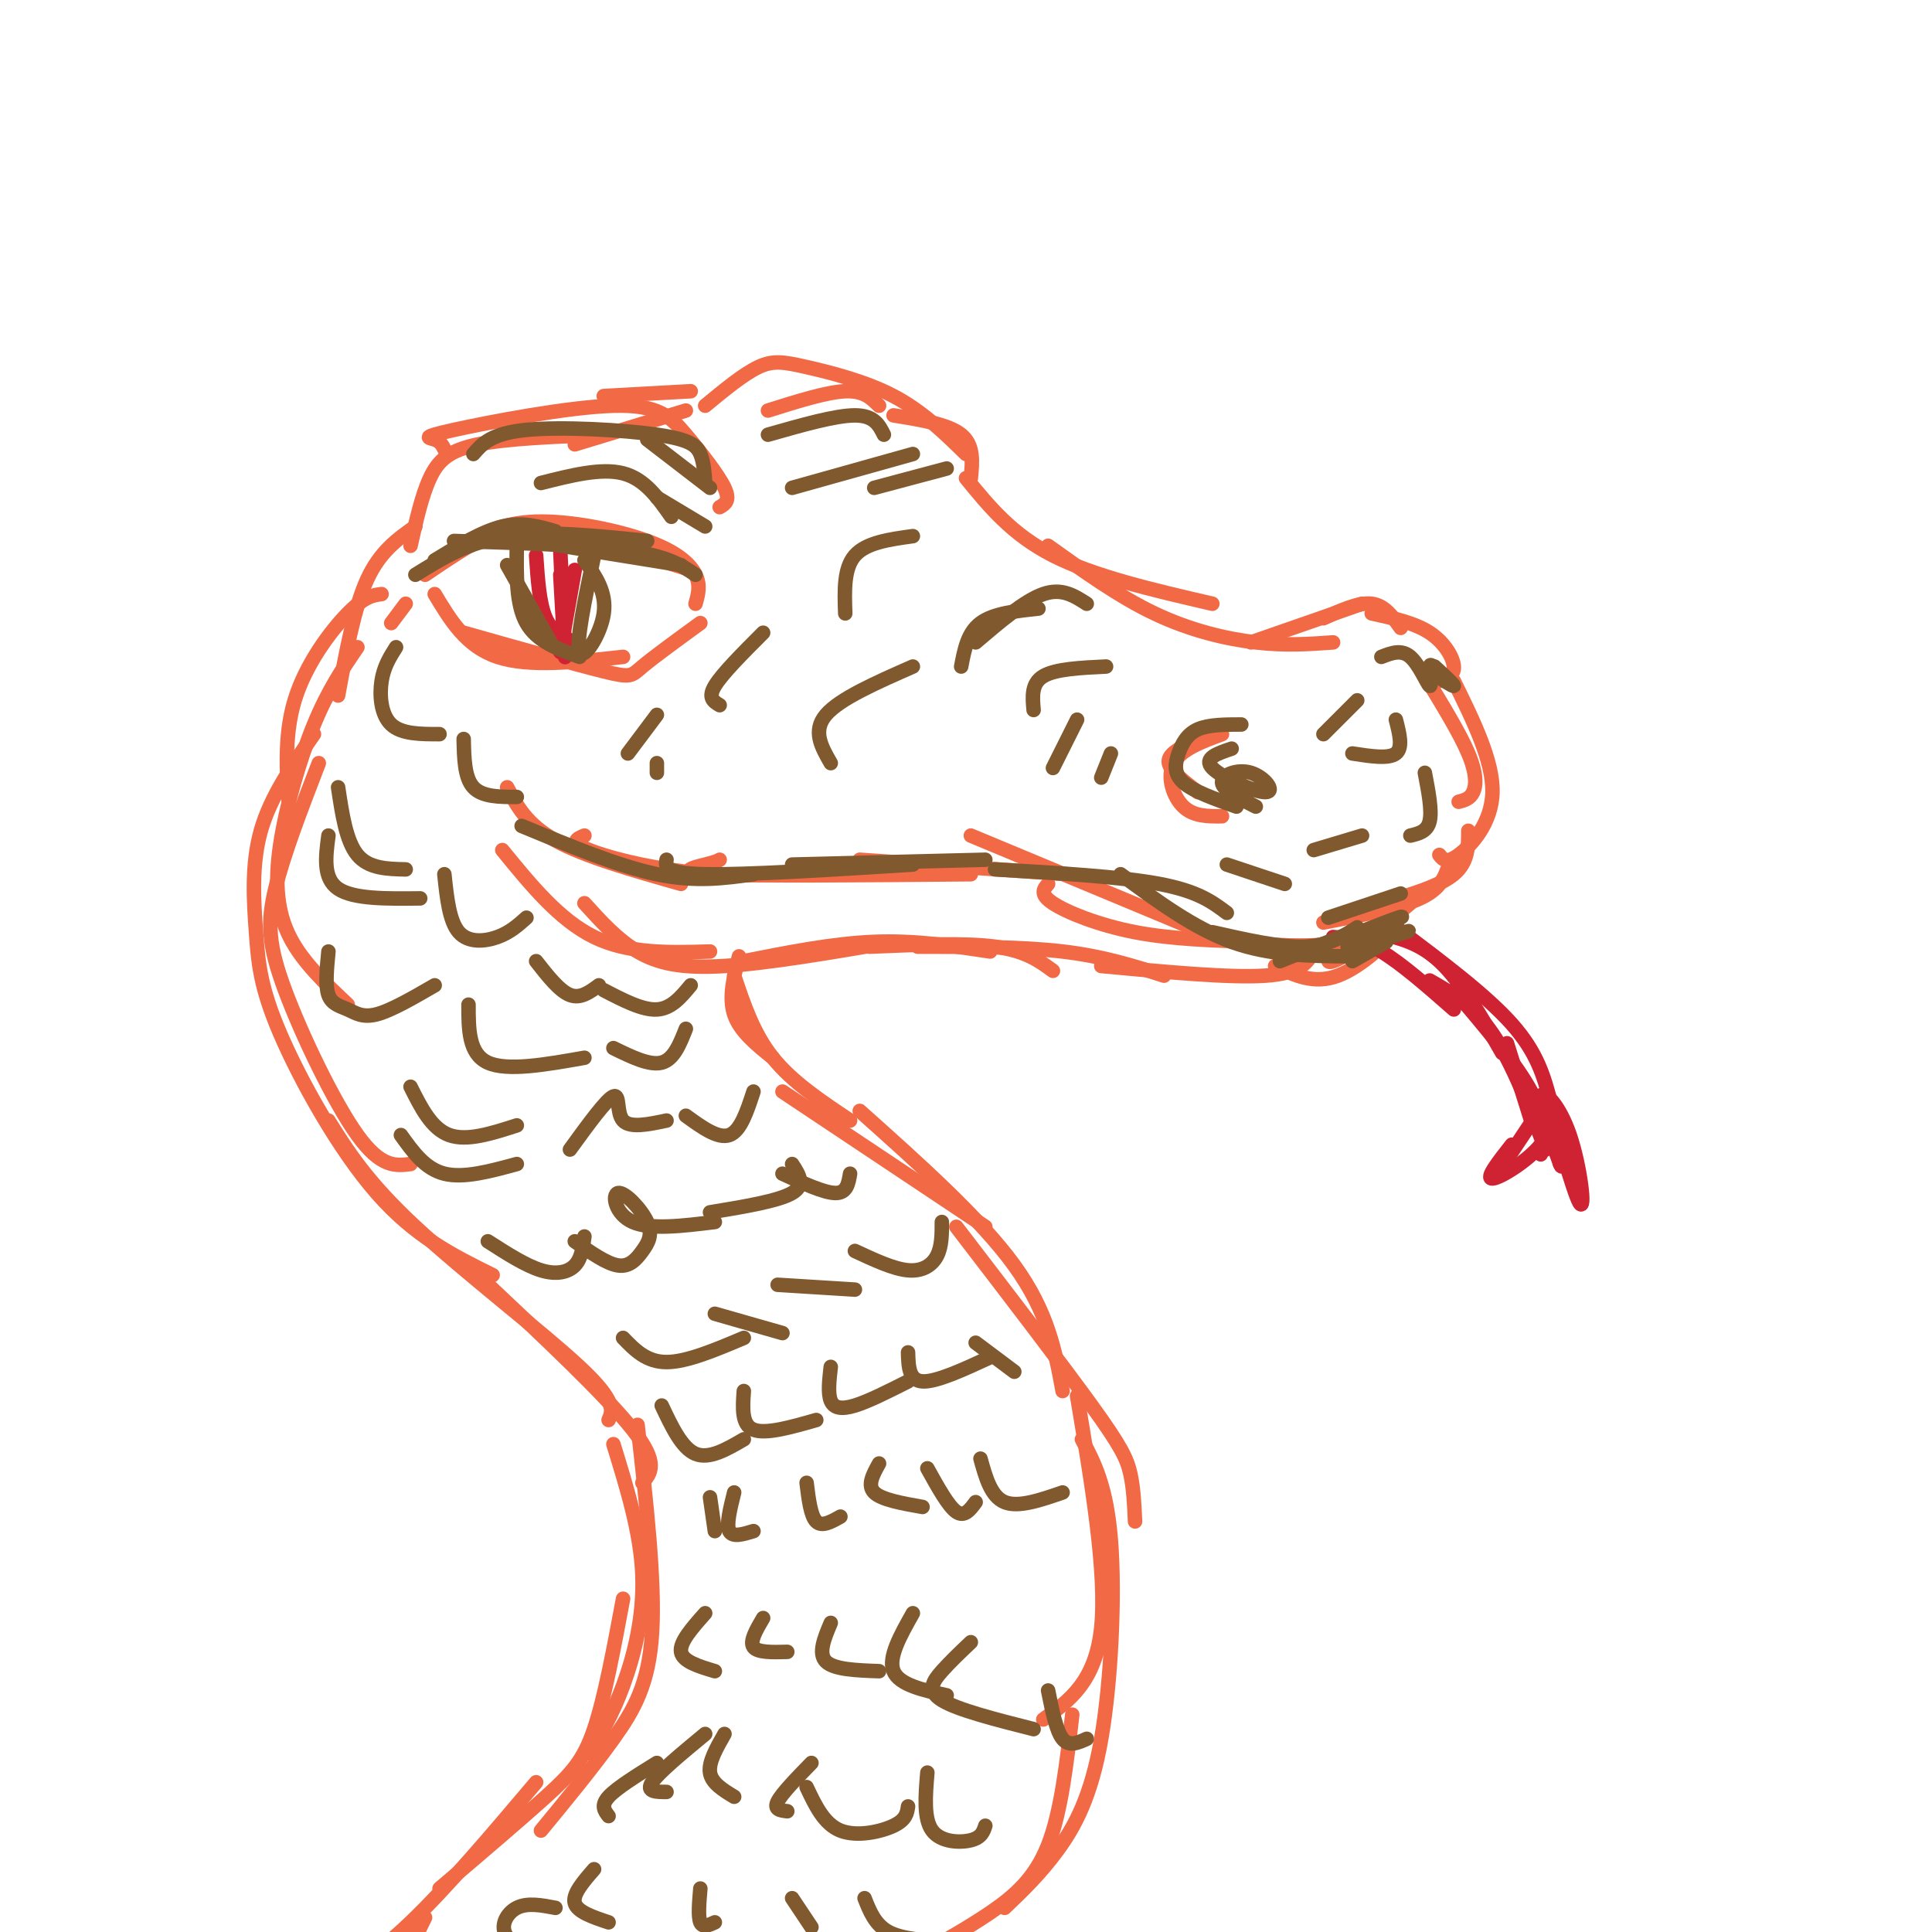 <svg viewBox='0 0 400 400' version='1.1' xmlns='http://www.w3.org/2000/svg' xmlns:xlink='http://www.w3.org/1999/xlink'><g fill='none' stroke='#f26946' stroke-width='3' stroke-linecap='round' stroke-linejoin='round'><path d='M149,105c1.132,-0.664 2.264,-1.328 1,-4c-1.264,-2.672 -4.924,-7.351 -8,-11c-3.076,-3.649 -5.567,-6.267 -15,-6c-9.433,0.267 -25.809,3.418 -33,5c-7.191,1.582 -5.197,1.595 -4,2c1.197,0.405 1.599,1.203 2,2'/><path d='M125,90c-9.956,0.378 -19.911,0.756 -26,2c-6.089,1.244 -8.311,3.356 -10,7c-1.689,3.644 -2.844,8.822 -4,14'/><path d='M88,119c4.556,-3.089 9.111,-6.178 13,-8c3.889,-1.822 7.111,-2.378 14,-1c6.889,1.378 17.444,4.689 28,8'/><path d='M95,113c4.458,-2.393 8.917,-4.786 16,-5c7.083,-0.214 16.792,1.750 23,4c6.208,2.250 8.917,4.786 10,7c1.083,2.214 0.542,4.107 0,6'/><path d='M90,123c3.250,5.417 6.500,10.833 13,13c6.500,2.167 16.250,1.083 26,0'/><path d='M96,131c11.622,3.289 23.244,6.578 29,8c5.756,1.422 5.644,0.978 8,-1c2.356,-1.978 7.178,-5.489 12,-9'/><path d='M159,85c6.083,-1.917 12.167,-3.833 16,-4c3.833,-0.167 5.417,1.417 7,3'/><path d='M146,84c3.964,-3.274 7.929,-6.548 11,-8c3.071,-1.452 5.250,-1.083 10,0c4.750,1.083 12.071,2.881 18,6c5.929,3.119 10.464,7.560 15,12'/><path d='M185,86c5.667,0.917 11.333,1.833 14,4c2.667,2.167 2.333,5.583 2,9'/><path d='M200,99c4.750,5.833 9.500,11.667 18,16c8.500,4.333 20.750,7.167 33,10'/><path d='M217,113c7.311,5.244 14.622,10.489 22,14c7.378,3.511 14.822,5.289 21,6c6.178,0.711 11.089,0.356 16,0'/><path d='M259,133c0.000,0.000 23.000,-8.000 23,-8'/><path d='M274,128c3.667,-1.667 7.333,-3.333 10,-3c2.667,0.333 4.333,2.667 6,5'/><path d='M284,127c4.444,0.978 8.889,1.956 12,4c3.111,2.044 4.889,5.156 5,7c0.111,1.844 -1.444,2.422 -3,3'/><path d='M246,154c-2.167,1.167 -4.333,2.333 -4,4c0.333,1.667 3.167,3.833 6,6'/><path d='M253,152c-4.267,1.578 -8.533,3.156 -10,6c-1.467,2.844 -0.133,6.956 2,9c2.133,2.044 5.067,2.022 8,2'/><path d='M295,140c3.622,5.911 7.244,11.822 9,16c1.756,4.178 1.644,6.622 1,8c-0.644,1.378 -1.822,1.689 -3,2'/><path d='M301,141c4.067,8.267 8.133,16.533 8,23c-0.133,6.467 -4.467,11.133 -7,13c-2.533,1.867 -3.267,0.933 -4,0'/><path d='M304,172c0.000,3.250 0.000,6.500 -3,9c-3.000,2.500 -9.000,4.250 -15,6'/><path d='M300,179c-0.833,2.500 -1.667,5.000 -6,7c-4.333,2.000 -12.167,3.500 -20,5'/><path d='M292,187c-3.917,3.333 -7.833,6.667 -14,8c-6.167,1.333 -14.583,0.667 -23,0'/><path d='M260,195c-8.689,-0.267 -17.378,-0.533 -25,-2c-7.622,-1.467 -14.178,-4.133 -17,-6c-2.822,-1.867 -1.911,-2.933 -1,-4'/><path d='M249,193c0.000,0.000 -48.000,-20.000 -48,-20'/><path d='M221,181c0.000,0.000 -43.000,-3.000 -43,-3'/><path d='M201,181c-22.089,0.200 -44.178,0.400 -53,0c-8.822,-0.400 -4.378,-1.400 -2,-2c2.378,-0.600 2.689,-0.800 3,-1'/><path d='M187,179c-13.600,1.333 -27.200,2.667 -39,2c-11.800,-0.667 -21.800,-3.333 -26,-5c-4.200,-1.667 -2.600,-2.333 -1,-3'/><path d='M141,183c-10.000,-2.833 -20.000,-5.667 -26,-9c-6.000,-3.333 -8.000,-7.167 -10,-11'/><path d='M104,176c5.917,7.250 11.833,14.500 19,18c7.167,3.500 15.583,3.250 24,3'/><path d='M121,187c3.422,3.778 6.844,7.556 11,10c4.156,2.444 9.044,3.556 18,3c8.956,-0.556 21.978,-2.778 35,-5'/><path d='M154,199c9.250,-1.833 18.500,-3.667 27,-4c8.500,-0.333 16.250,0.833 24,2'/><path d='M180,196c9.833,-0.417 19.667,-0.833 26,0c6.333,0.833 9.167,2.917 12,5'/><path d='M190,196c10.750,0.000 21.500,0.000 30,1c8.500,1.000 14.750,3.000 21,5'/><path d='M228,200c13.333,1.250 26.667,2.500 34,2c7.333,-0.500 8.667,-2.750 10,-5'/><path d='M264,200c4.018,1.929 8.036,3.857 13,2c4.964,-1.857 10.875,-7.500 10,-8c-0.875,-0.500 -8.536,4.143 -11,5c-2.464,0.857 0.268,-2.071 3,-5'/><path d='M143,81c0.000,0.000 -18.000,1.000 -18,1'/><path d='M142,85c0.000,0.000 -23.000,7.000 -23,7'/><path d='M84,125c0.000,0.000 -3.000,4.000 -3,4'/><path d='M86,109c-3.667,2.583 -7.333,5.167 -10,11c-2.667,5.833 -4.333,14.917 -6,24'/><path d='M79,123c-1.756,0.222 -3.511,0.444 -7,4c-3.489,3.556 -8.711,10.444 -11,18c-2.289,7.556 -1.644,15.778 -1,24'/><path d='M74,134c-3.024,4.417 -6.048,8.833 -9,16c-2.952,7.167 -5.833,17.083 -7,25c-1.167,7.917 -0.619,13.833 2,19c2.619,5.167 7.310,9.583 12,14'/><path d='M66,158c-3.649,9.470 -7.298,18.940 -9,26c-1.702,7.060 -1.458,11.708 2,21c3.458,9.292 10.131,23.226 15,30c4.869,6.774 7.935,6.387 11,6'/><path d='M65,152c-4.506,6.475 -9.011,12.951 -11,20c-1.989,7.049 -1.461,14.673 -1,21c0.461,6.327 0.855,11.357 5,21c4.145,9.643 12.041,23.898 20,33c7.959,9.102 15.979,13.051 24,17'/><path d='M68,232c3.956,6.311 7.911,12.622 18,22c10.089,9.378 26.311,21.822 34,29c7.689,7.178 6.844,9.089 6,11'/><path d='M100,265c12.750,12.000 25.500,24.000 31,31c5.500,7.000 3.750,9.000 2,11'/><path d='M153,198c-1.083,4.250 -2.167,8.500 -1,12c1.167,3.500 4.583,6.250 8,9'/><path d='M152,202c2.000,6.000 4.000,12.000 8,17c4.000,5.000 10.000,9.000 16,13'/><path d='M162,226c0.000,0.000 42.000,28.000 42,28'/><path d='M178,230c12.500,11.167 25.000,22.333 32,32c7.000,9.667 8.500,17.833 10,26'/><path d='M198,254c10.956,14.289 21.911,28.578 28,37c6.089,8.422 7.311,10.978 8,14c0.689,3.022 0.844,6.511 1,10'/><path d='M223,289c3.083,18.417 6.167,36.833 5,48c-1.167,11.167 -6.583,15.083 -12,19'/><path d='M224,298c2.560,4.851 5.119,9.702 6,21c0.881,11.298 0.083,29.042 -2,41c-2.083,11.958 -5.452,18.131 -9,23c-3.548,4.869 -7.274,8.435 -11,12'/><path d='M222,355c-1.156,10.067 -2.311,20.133 -5,27c-2.689,6.867 -6.911,10.533 -12,14c-5.089,3.467 -11.044,6.733 -17,10'/><path d='M127,299c2.822,9.156 5.644,18.311 6,27c0.356,8.689 -1.756,16.911 -4,23c-2.244,6.089 -4.622,10.044 -7,14'/><path d='M132,295c1.822,16.133 3.644,32.267 3,43c-0.644,10.733 -3.756,16.067 -8,22c-4.244,5.933 -9.622,12.467 -15,19'/><path d='M129,331c-1.911,10.267 -3.822,20.533 -6,27c-2.178,6.467 -4.622,9.133 -10,14c-5.378,4.867 -13.689,11.933 -22,19'/><path d='M111,369c-9.167,10.833 -18.333,21.667 -26,29c-7.667,7.333 -13.833,11.167 -20,15'/><path d='M88,397c-5.167,10.583 -10.333,21.167 -12,27c-1.667,5.833 0.167,6.917 2,8'/></g>
<g fill='none' stroke='#cf2233' stroke-width='3' stroke-linecap='round' stroke-linejoin='round'><path d='M111,115c0.333,5.000 0.667,10.000 2,13c1.333,3.000 3.667,4.000 6,5'/><path d='M116,114c0.500,10.583 1.000,21.167 1,22c0.000,0.833 -0.500,-8.083 -1,-17'/><path d='M119,118c0.000,0.000 -3.000,17.000 -3,17'/><path d='M276,194c2.917,0.250 5.833,0.500 10,3c4.167,2.500 9.583,7.250 15,12'/><path d='M284,193c4.750,0.917 9.500,1.833 14,6c4.500,4.167 8.750,11.583 13,19'/><path d='M289,192c9.333,7.000 18.667,14.000 24,20c5.333,6.000 6.667,11.000 8,16'/><path d='M301,205c6.500,7.667 13.000,15.333 16,21c3.000,5.667 2.500,9.333 2,13'/><path d='M296,203c4.500,2.583 9.000,5.167 13,11c4.000,5.833 7.500,14.917 11,24'/><path d='M312,216c0.000,0.000 5.000,16.000 5,16'/><path d='M318,231c0.000,0.000 -8.000,12.000 -8,12'/><path d='M313,237c-2.778,3.533 -5.556,7.067 -4,7c1.556,-0.067 7.444,-3.733 10,-7c2.556,-3.267 1.778,-6.133 1,-9'/><path d='M320,228c1.753,4.040 5.635,18.640 7,21c1.365,2.360 0.214,-7.518 -2,-14c-2.214,-6.482 -5.490,-9.566 -6,-8c-0.510,1.566 1.745,7.783 4,14'/><path d='M323,241c0.667,1.667 0.333,-1.167 0,-4'/></g>
<g fill='none' stroke='#81592f' stroke-width='3' stroke-linecap='round' stroke-linejoin='round'><path d='M82,134c-1.267,2.000 -2.533,4.000 -3,7c-0.467,3.000 -0.133,7.000 2,9c2.133,2.000 6.067,2.000 10,2'/><path d='M96,153c0.083,4.000 0.167,8.000 2,10c1.833,2.000 5.417,2.000 9,2'/><path d='M70,163c0.833,5.583 1.667,11.167 4,14c2.333,2.833 6.167,2.917 10,3'/><path d='M68,173c-0.583,4.417 -1.167,8.833 2,11c3.167,2.167 10.083,2.083 17,2'/><path d='M92,181c0.511,4.867 1.022,9.733 3,12c1.978,2.267 5.422,1.933 8,1c2.578,-0.933 4.289,-2.467 6,-4'/><path d='M111,199c2.417,3.083 4.833,6.167 7,7c2.167,0.833 4.083,-0.583 6,-2'/><path d='M125,205c4.000,2.083 8.000,4.167 11,4c3.000,-0.167 5.000,-2.583 7,-5'/><path d='M68,197c-0.345,3.530 -0.690,7.060 0,9c0.690,1.940 2.417,2.292 4,3c1.583,0.708 3.024,1.774 6,1c2.976,-0.774 7.488,-3.387 12,-6'/><path d='M97,208c0.000,5.083 0.000,10.167 4,12c4.000,1.833 12.000,0.417 20,-1'/><path d='M127,217c3.750,1.833 7.500,3.667 10,3c2.500,-0.667 3.750,-3.833 5,-7'/><path d='M85,225c2.167,4.333 4.333,8.667 8,10c3.667,1.333 8.833,-0.333 14,-2'/><path d='M83,235c2.500,3.500 5.000,7.000 9,8c4.000,1.000 9.500,-0.500 15,-2'/><path d='M118,238c3.778,-5.200 7.556,-10.400 9,-11c1.444,-0.600 0.556,3.400 2,5c1.444,1.600 5.222,0.800 9,0'/><path d='M142,231c3.333,2.417 6.667,4.833 9,4c2.333,-0.833 3.667,-4.917 5,-9'/><path d='M101,257c3.911,2.511 7.822,5.022 11,6c3.178,0.978 5.622,0.422 7,-1c1.378,-1.422 1.689,-3.711 2,-6'/><path d='M119,257c3.316,2.332 6.632,4.665 9,5c2.368,0.335 3.789,-1.327 5,-3c1.211,-1.673 2.211,-3.356 1,-6c-1.211,-2.644 -4.634,-6.250 -6,-6c-1.366,0.250 -0.676,4.357 3,6c3.676,1.643 10.338,0.821 17,0'/><path d='M147,251c7.083,-1.167 14.167,-2.333 17,-4c2.833,-1.667 1.417,-3.833 0,-6'/><path d='M162,243c4.333,2.000 8.667,4.000 11,4c2.333,0.000 2.667,-2.000 3,-4'/><path d='M129,277c2.417,2.500 4.833,5.000 9,5c4.167,0.000 10.083,-2.500 16,-5'/><path d='M148,272c0.000,0.000 14.000,4.000 14,4'/><path d='M161,266c0.000,0.000 16.000,1.000 16,1'/><path d='M177,259c4.000,1.867 8.000,3.733 11,4c3.000,0.267 5.000,-1.067 6,-3c1.000,-1.933 1.000,-4.467 1,-7'/><path d='M137,291c2.083,4.417 4.167,8.833 7,10c2.833,1.167 6.417,-0.917 10,-3'/><path d='M154,288c-0.250,3.500 -0.500,7.000 2,8c2.500,1.000 7.750,-0.500 13,-2'/><path d='M172,283c-0.311,2.733 -0.622,5.467 0,7c0.622,1.533 2.178,1.867 5,1c2.822,-0.867 6.911,-2.933 11,-5'/><path d='M188,280c0.083,2.917 0.167,5.833 3,6c2.833,0.167 8.417,-2.417 14,-5'/><path d='M202,278c0.000,0.000 8.000,6.000 8,6'/><path d='M203,302c1.083,3.917 2.167,7.833 5,9c2.833,1.167 7.417,-0.417 12,-2'/><path d='M192,304c2.167,3.917 4.333,7.833 6,9c1.667,1.167 2.833,-0.417 4,-2'/><path d='M182,303c-1.250,2.250 -2.500,4.500 -1,6c1.500,1.500 5.750,2.250 10,3'/><path d='M167,307c0.417,3.417 0.833,6.833 2,8c1.167,1.167 3.083,0.083 5,-1'/><path d='M152,309c-0.833,3.333 -1.667,6.667 -1,8c0.667,1.333 2.833,0.667 5,0'/><path d='M147,310c0.000,0.000 1.000,7.000 1,7'/><path d='M146,334c-2.667,3.000 -5.333,6.000 -5,8c0.333,2.000 3.667,3.000 7,4'/><path d='M158,335c-1.417,2.417 -2.833,4.833 -2,6c0.833,1.167 3.917,1.083 7,1'/><path d='M172,336c-1.333,3.167 -2.667,6.333 -1,8c1.667,1.667 6.333,1.833 11,2'/><path d='M189,334c-2.583,4.583 -5.167,9.167 -4,12c1.167,2.833 6.083,3.917 11,5'/><path d='M201,340c-2.111,2.000 -4.222,4.000 -6,6c-1.778,2.000 -3.222,4.000 0,6c3.222,2.000 11.111,4.000 19,6'/><path d='M217,350c0.833,4.167 1.667,8.333 3,10c1.333,1.667 3.167,0.833 5,0'/><path d='M192,367c-0.400,4.778 -0.800,9.556 1,12c1.800,2.444 5.800,2.556 8,2c2.200,-0.556 2.600,-1.778 3,-3'/><path d='M167,370c1.800,3.822 3.600,7.644 7,9c3.400,1.356 8.400,0.244 11,-1c2.600,-1.244 2.800,-2.622 3,-4'/><path d='M168,365c-3.083,3.167 -6.167,6.333 -7,8c-0.833,1.667 0.583,1.833 2,2'/><path d='M150,359c-1.667,2.917 -3.333,5.833 -3,8c0.333,2.167 2.667,3.583 5,5'/><path d='M146,359c-4.833,4.000 -9.667,8.000 -11,10c-1.333,2.000 0.833,2.000 3,2'/><path d='M136,365c-4.167,2.583 -8.333,5.167 -10,7c-1.667,1.833 -0.833,2.917 0,4'/><path d='M115,395c-2.911,-0.556 -5.822,-1.111 -8,0c-2.178,1.111 -3.622,3.889 -2,6c1.622,2.111 6.311,3.556 11,5'/><path d='M123,387c-2.250,2.583 -4.500,5.167 -4,7c0.500,1.833 3.750,2.917 7,4'/><path d='M145,391c-0.250,2.917 -0.500,5.833 0,7c0.500,1.167 1.750,0.583 3,0'/><path d='M164,393c0.000,0.000 4.000,6.000 4,6'/><path d='M179,393c1.083,2.750 2.167,5.500 5,7c2.833,1.500 7.417,1.750 12,2'/><path d='M90,116c4.917,-3.000 9.833,-6.000 14,-7c4.167,-1.000 7.583,0.000 11,1'/><path d='M86,119c5.500,-3.417 11.000,-6.833 19,-8c8.000,-1.167 18.500,-0.083 29,1'/><path d='M94,112c13.833,0.417 27.667,0.833 36,2c8.333,1.167 11.167,3.083 14,5'/><path d='M110,112c0.000,0.000 31.000,5.000 31,5'/><path d='M98,94c1.857,-2.143 3.714,-4.286 11,-5c7.286,-0.714 20.000,0.000 27,1c7.000,1.000 8.286,2.286 9,4c0.714,1.714 0.857,3.857 1,6'/><path d='M134,91c0.000,0.000 13.000,10.000 13,10'/><path d='M112,100c6.250,-1.583 12.500,-3.167 17,-2c4.500,1.167 7.250,5.083 10,9'/><path d='M136,103c0.000,0.000 10.000,6.000 10,6'/><path d='M159,90c7.000,-2.000 14.000,-4.000 18,-4c4.000,0.000 5.000,2.000 6,4'/><path d='M164,101c0.000,0.000 25.000,-7.000 25,-7'/><path d='M181,101c0.000,0.000 15.000,-4.000 15,-4'/><path d='M189,111c-4.833,0.667 -9.667,1.333 -12,4c-2.333,2.667 -2.167,7.333 -2,12'/><path d='M158,131c-4.250,4.250 -8.500,8.500 -10,11c-1.500,2.500 -0.250,3.250 1,4'/><path d='M136,148c0.000,0.000 -6.000,8.000 -6,8'/><path d='M136,158c0.000,0.000 0.000,2.000 0,2'/><path d='M172,158c-1.917,-3.333 -3.833,-6.667 -1,-10c2.833,-3.333 10.417,-6.667 18,-10'/><path d='M199,138c0.667,-3.500 1.333,-7.000 4,-9c2.667,-2.000 7.333,-2.500 12,-3'/><path d='M225,125c-2.583,-1.667 -5.167,-3.333 -9,-2c-3.833,1.333 -8.917,5.667 -14,10'/><path d='M229,138c-5.250,0.250 -10.500,0.500 -13,2c-2.500,1.500 -2.250,4.250 -2,7'/><path d='M223,149c0.000,0.000 -5.000,10.000 -5,10'/><path d='M230,156c0.000,0.000 -2.000,5.000 -2,5'/><path d='M257,150c-3.387,0.006 -6.774,0.012 -9,1c-2.226,0.988 -3.292,2.958 -4,5c-0.708,2.042 -1.060,4.155 1,6c2.060,1.845 6.530,3.423 11,5'/><path d='M255,155c-2.968,0.995 -5.936,1.990 -4,4c1.936,2.010 8.777,5.033 11,5c2.223,-0.033 -0.171,-3.124 -3,-4c-2.829,-0.876 -6.094,0.464 -6,2c0.094,1.536 3.547,3.268 7,5'/><path d='M286,136c2.071,-0.810 4.143,-1.619 6,0c1.857,1.619 3.500,5.667 4,6c0.500,0.333 -0.143,-3.048 0,-4c0.143,-0.952 1.071,0.524 2,2'/><path d='M296,139c2.417,1.583 4.833,3.167 5,3c0.167,-0.167 -1.917,-2.083 -4,-4'/><path d='M289,149c0.750,2.917 1.500,5.833 0,7c-1.500,1.167 -5.250,0.583 -9,0'/><path d='M281,145c0.000,0.000 -7.000,7.000 -7,7'/><path d='M272,176c0.000,0.000 10.000,-3.000 10,-3'/><path d='M292,173c1.750,-0.417 3.500,-0.833 4,-3c0.500,-2.167 -0.250,-6.083 -1,-10'/><path d='M266,183c0.000,0.000 -12.000,-4.000 -12,-4'/><path d='M108,171c10.000,4.167 20.000,8.333 28,10c8.000,1.667 14.000,0.833 20,0'/><path d='M138,178c-0.250,1.417 -0.500,2.833 8,3c8.500,0.167 25.750,-0.917 43,-2'/><path d='M164,179c0.000,0.000 40.000,-1.000 40,-1'/><path d='M206,180c13.000,0.750 26.000,1.500 34,3c8.000,1.500 11.000,3.750 14,6'/><path d='M232,181c7.583,5.583 15.167,11.167 23,14c7.833,2.833 15.917,2.917 24,3'/><path d='M251,193c7.000,1.583 14.000,3.167 19,3c5.000,-0.167 8.000,-2.083 11,-4'/><path d='M265,199c0.000,0.000 15.000,-6.000 15,-6'/><path d='M275,190c0.000,0.000 15.000,-5.000 15,-5'/><path d='M279,194c6.292,-2.470 12.583,-4.940 11,-4c-1.583,0.940 -11.042,5.292 -11,6c0.042,0.708 9.583,-2.226 12,-3c2.417,-0.774 -2.292,0.613 -7,2'/><path d='M287,195c0.000,0.000 -7.000,4.000 -7,4'/><path d='M107,113c-0.083,6.083 -0.167,12.167 2,16c2.167,3.833 6.583,5.417 11,7'/><path d='M105,117c0.000,0.000 9.000,16.000 9,16'/><path d='M123,115c-1.911,9.089 -3.822,18.178 -3,20c0.822,1.822 4.378,-3.622 5,-8c0.622,-4.378 -1.689,-7.689 -4,-11'/></g>
</svg>